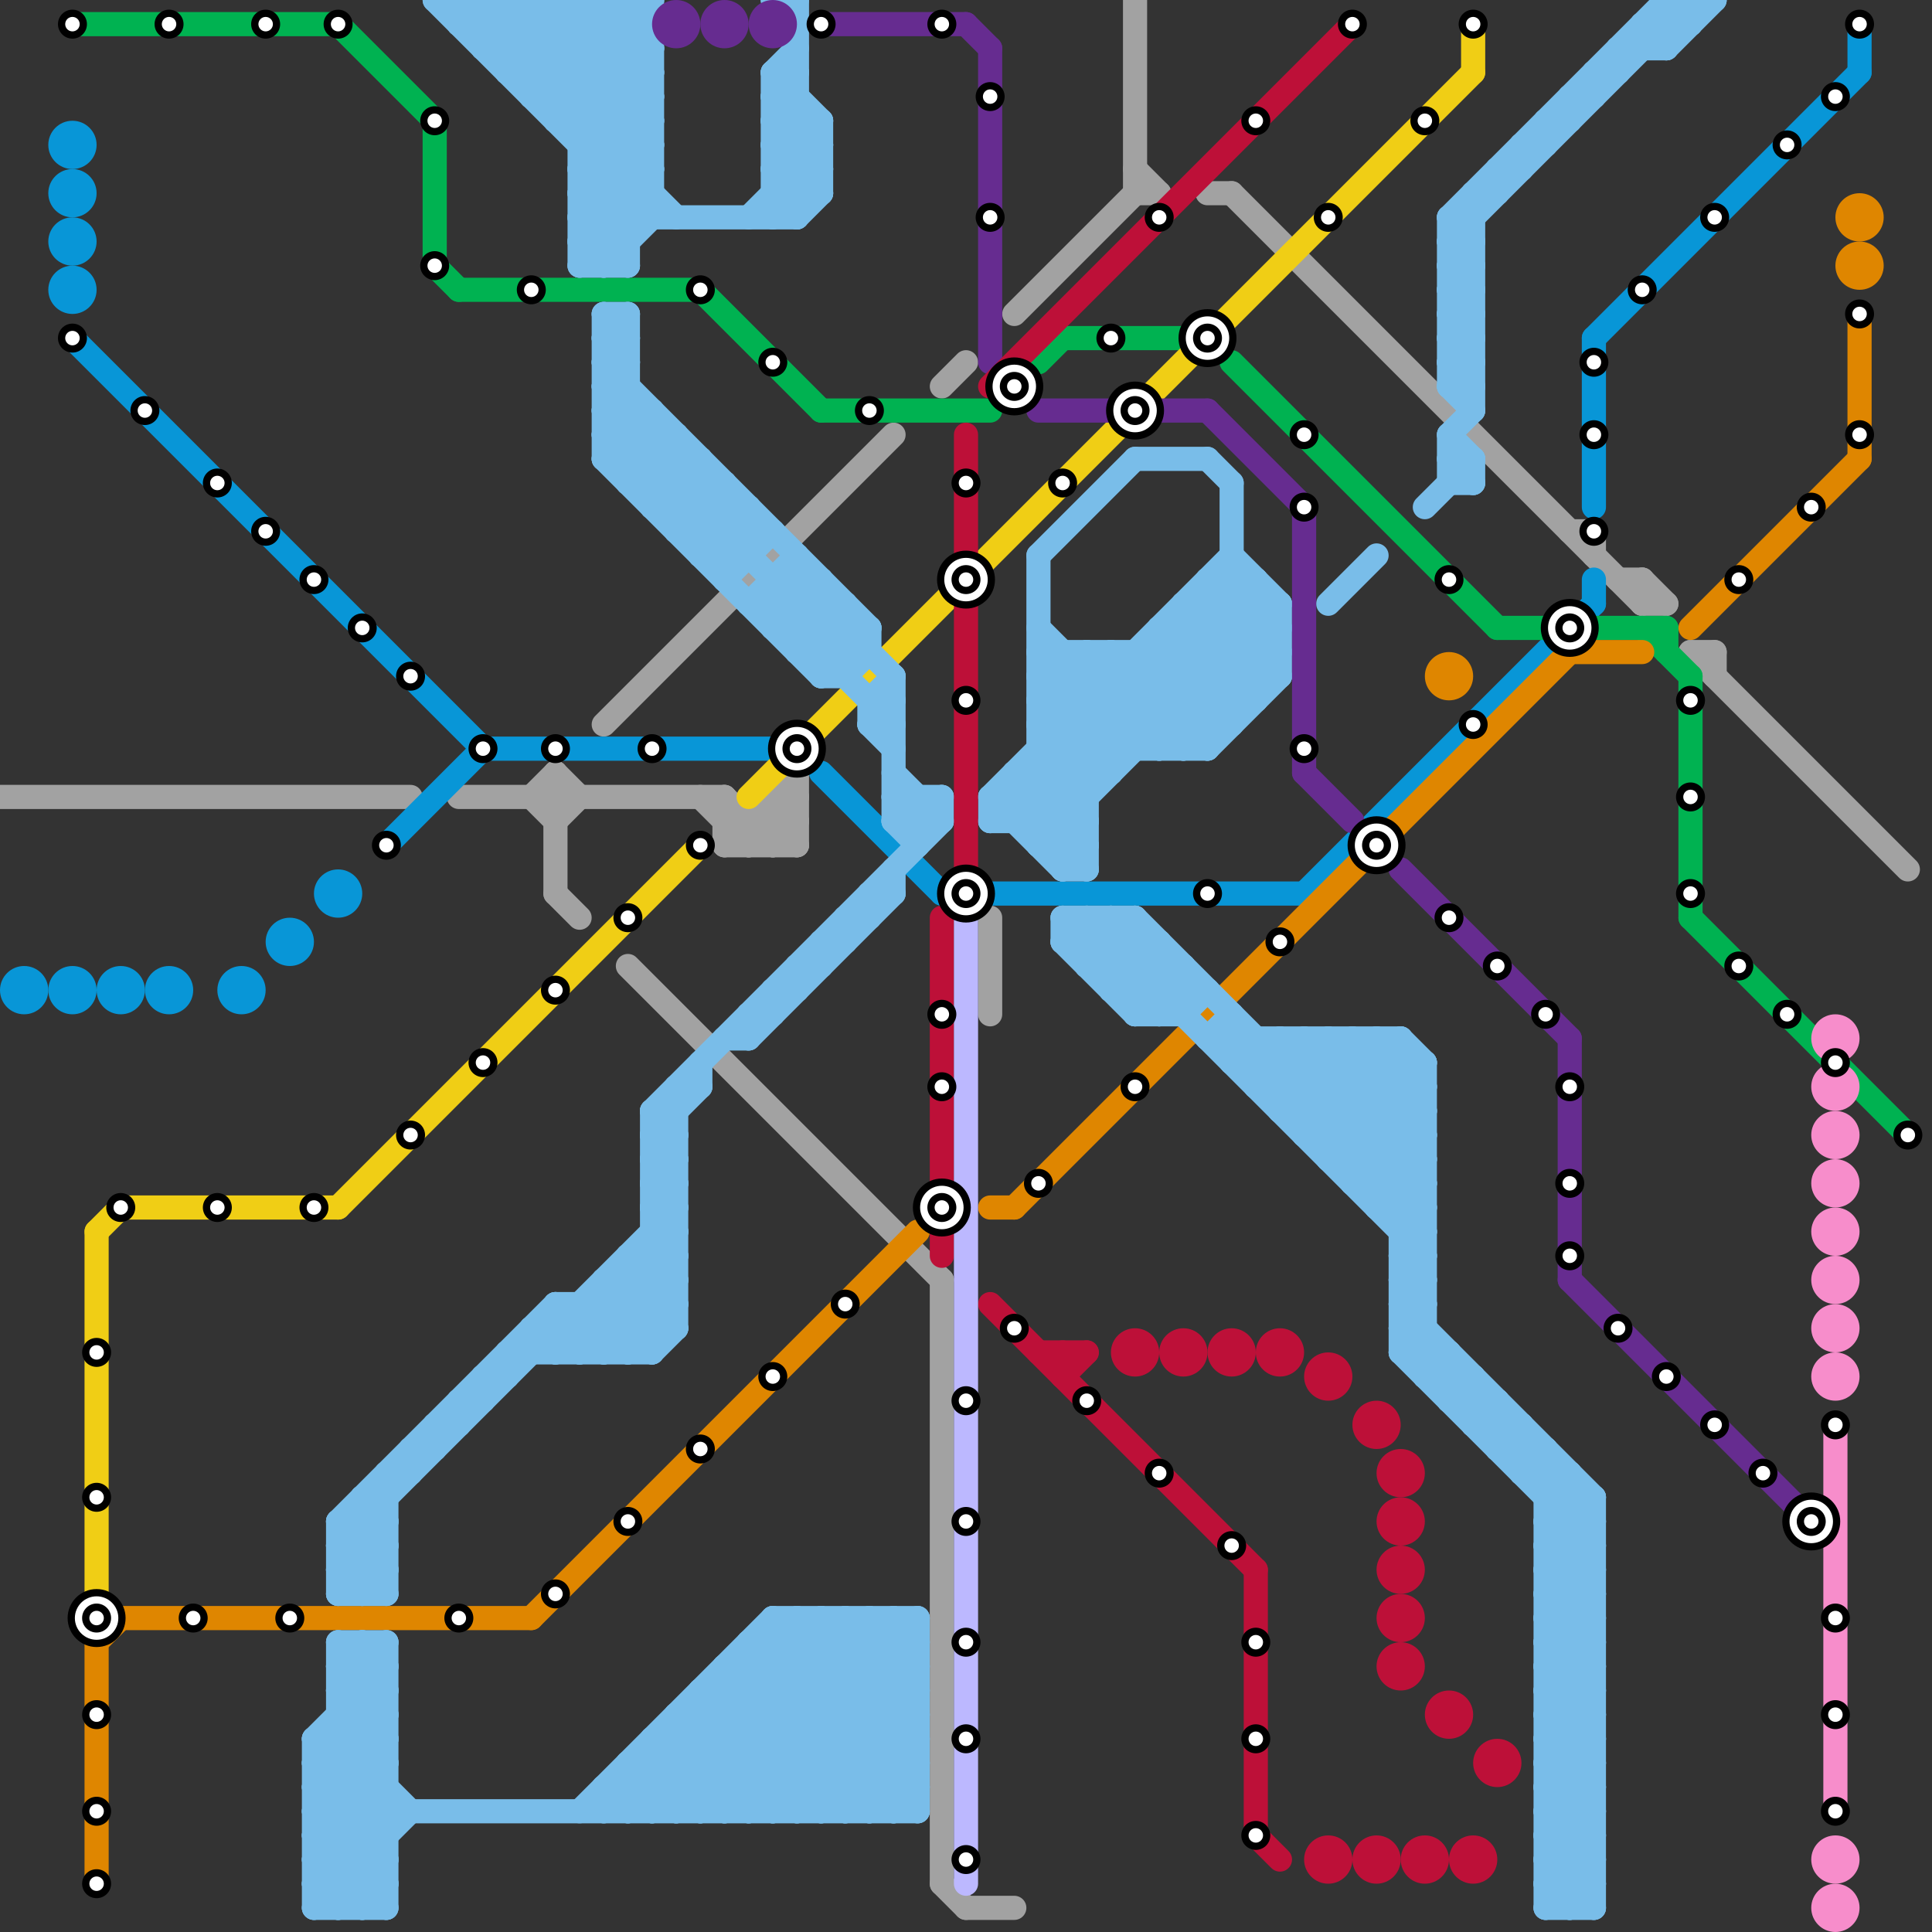 
<svg version="1.1" xmlns="http://www.w3.org/2000/svg" viewBox="0 0 80 80">
<rect x="0" y="0" width="80" height="80" fill="#333333" stroke="none"/>
<style>text { font: 1px Helvetica; font-weight: 600; white-space: pre; dominant-baseline: central; } line { stroke-width: 1; fill: none; stroke-linecap: round; stroke-linejoin: round; } .c0 { stroke: #a2a2a2 } .c1 { stroke: #0896d7 } .c2 { stroke: #00b251 } .c3 { stroke: #f0ce15 } .c4 { stroke: #df8600 } .c5 { stroke: #79bde9 } .c6 { stroke: #662c90 } .c7 { stroke: #bd1038 } .c8 { stroke: #bcb8ff } .c9 { stroke: #f78dcb }</style><defs><g id="wm-xf"><circle r="1.2" fill="#000"/><circle r="0.9" fill="#fff"/><circle r="0.6" fill="#000"/><circle r="0.3" fill="#fff"/></g><g id="wm"><circle r="0.6" fill="#000"/><circle r="0.3" fill="#fff"/></g></defs><line class="c0" x1="32" y1="33" x2="32" y2="35"/><line class="c0" x1="32" y1="33" x2="33" y2="34"/><line class="c0" x1="50" y1="8" x2="51" y2="8"/><line class="c0" x1="25" y1="30" x2="37" y2="18"/><line class="c0" x1="70" y1="27" x2="71" y2="27"/><line class="c0" x1="30" y1="35" x2="33" y2="32"/><line class="c0" x1="30" y1="35" x2="33" y2="35"/><line class="c0" x1="22" y1="33" x2="23" y2="32"/><line class="c0" x1="23" y1="32" x2="24" y2="33"/><line class="c0" x1="51" y1="8" x2="68" y2="25"/><line class="c0" x1="23" y1="32" x2="23" y2="37"/><line class="c0" x1="41" y1="38" x2="41" y2="42"/><line class="c0" x1="32" y1="33" x2="33" y2="33"/><line class="c0" x1="47" y1="7" x2="48" y2="8"/><line class="c0" x1="33" y1="32" x2="33" y2="35"/><line class="c0" x1="31" y1="34" x2="31" y2="35"/><line class="c0" x1="42" y1="13" x2="47" y2="8"/><line class="c0" x1="30" y1="33" x2="30" y2="35"/><line class="c0" x1="68" y1="24" x2="68" y2="25"/><line class="c0" x1="23" y1="37" x2="24" y2="38"/><line class="c0" x1="23" y1="34" x2="24" y2="33"/><line class="c0" x1="32" y1="34" x2="33" y2="35"/><line class="c0" x1="26" y1="40" x2="39" y2="53"/><line class="c0" x1="47" y1="8" x2="48" y2="8"/><line class="c0" x1="32" y1="35" x2="33" y2="34"/><line class="c0" x1="65" y1="22" x2="66" y2="22"/><line class="c0" x1="39" y1="53" x2="39" y2="78"/><line class="c0" x1="39" y1="16" x2="40" y2="15"/><line class="c0" x1="30" y1="33" x2="32" y2="35"/><line class="c0" x1="22" y1="33" x2="23" y2="34"/><line class="c0" x1="31" y1="35" x2="33" y2="33"/><line class="c0" x1="66" y1="22" x2="66" y2="23"/><line class="c0" x1="39" y1="78" x2="40" y2="79"/><line class="c0" x1="30" y1="34" x2="33" y2="34"/><line class="c0" x1="0" y1="33" x2="17" y2="33"/><line class="c0" x1="40" y1="79" x2="42" y2="79"/><line class="c0" x1="29" y1="33" x2="31" y2="35"/><line class="c0" x1="70" y1="27" x2="79" y2="36"/><line class="c0" x1="47" y1="0" x2="47" y2="8"/><line class="c0" x1="71" y1="27" x2="71" y2="28"/><line class="c0" x1="68" y1="24" x2="69" y2="25"/><line class="c0" x1="68" y1="25" x2="69" y2="25"/><line class="c0" x1="67" y1="24" x2="68" y2="24"/><line class="c0" x1="19" y1="33" x2="30" y2="33"/><circle cx="42" cy="16" r="1" fill="#a2a2a2" /><line class="c1" x1="66" y1="14" x2="77" y2="3"/><line class="c1" x1="3" y1="14" x2="20" y2="31"/><line class="c1" x1="34" y1="32" x2="39" y2="37"/><line class="c1" x1="20" y1="31" x2="32" y2="31"/><line class="c1" x1="54" y1="37" x2="66" y2="25"/><line class="c1" x1="77" y1="1" x2="77" y2="3"/><line class="c1" x1="66" y1="24" x2="66" y2="25"/><line class="c1" x1="16" y1="35" x2="20" y2="31"/><line class="c1" x1="66" y1="14" x2="66" y2="21"/><line class="c1" x1="39" y1="37" x2="54" y2="37"/><circle cx="1" cy="41" r="1" fill="#0896d7" /><circle cx="3" cy="8" r="1" fill="#0896d7" /><circle cx="12" cy="39" r="1" fill="#0896d7" /><circle cx="3" cy="10" r="1" fill="#0896d7" /><circle cx="7" cy="41" r="1" fill="#0896d7" /><circle cx="3" cy="6" r="1" fill="#0896d7" /><circle cx="3" cy="12" r="1" fill="#0896d7" /><circle cx="3" cy="41" r="1" fill="#0896d7" /><circle cx="14" cy="37" r="1" fill="#0896d7" /><circle cx="10" cy="41" r="1" fill="#0896d7" /><circle cx="5" cy="41" r="1" fill="#0896d7" /><line class="c2" x1="29" y1="12" x2="34" y2="17"/><line class="c2" x1="68" y1="26" x2="70" y2="28"/><line class="c2" x1="44" y1="14" x2="49" y2="14"/><line class="c2" x1="69" y1="26" x2="69" y2="27"/><line class="c2" x1="62" y1="26" x2="64" y2="26"/><line class="c2" x1="66" y1="26" x2="69" y2="26"/><line class="c2" x1="18" y1="5" x2="18" y2="11"/><line class="c2" x1="70" y1="38" x2="79" y2="47"/><line class="c2" x1="70" y1="28" x2="70" y2="38"/><line class="c2" x1="18" y1="11" x2="19" y2="12"/><line class="c2" x1="43" y1="15" x2="44" y2="14"/><line class="c2" x1="34" y1="17" x2="41" y2="17"/><line class="c2" x1="14" y1="1" x2="18" y2="5"/><line class="c2" x1="3" y1="1" x2="14" y2="1"/><line class="c2" x1="19" y1="12" x2="29" y2="12"/><line class="c2" x1="51" y1="15" x2="62" y2="26"/><line class="c3" x1="14" y1="50" x2="29" y2="35"/><line class="c3" x1="31" y1="33" x2="61" y2="3"/><line class="c3" x1="61" y1="1" x2="61" y2="3"/><line class="c3" x1="4" y1="51" x2="4" y2="67"/><line class="c3" x1="5" y1="50" x2="14" y2="50"/><line class="c3" x1="4" y1="51" x2="5" y2="50"/><line class="c4" x1="42" y1="50" x2="65" y2="27"/><line class="c4" x1="4" y1="68" x2="4" y2="78"/><line class="c4" x1="22" y1="67" x2="38" y2="51"/><line class="c4" x1="70" y1="26" x2="77" y2="19"/><line class="c4" x1="5" y1="67" x2="22" y2="67"/><line class="c4" x1="65" y1="27" x2="68" y2="27"/><line class="c4" x1="77" y1="13" x2="77" y2="19"/><line class="c4" x1="41" y1="50" x2="42" y2="50"/><line class="c4" x1="4" y1="68" x2="5" y2="67"/><circle cx="77" cy="11" r="1" fill="#df8600" /><circle cx="77" cy="9" r="1" fill="#df8600" /><circle cx="60" cy="28" r="1" fill="#df8600" /><line class="c5" x1="64" y1="76" x2="66" y2="78"/><line class="c5" x1="60" y1="10" x2="61" y2="10"/><line class="c5" x1="22" y1="0" x2="27" y2="5"/><line class="c5" x1="61" y1="59" x2="63" y2="59"/><line class="c5" x1="32" y1="67" x2="32" y2="75"/><line class="c5" x1="41" y1="33" x2="41" y2="34"/><line class="c5" x1="24" y1="6" x2="27" y2="3"/><line class="c5" x1="20" y1="0" x2="20" y2="2"/><line class="c5" x1="32" y1="5" x2="34" y2="5"/><line class="c5" x1="32" y1="7" x2="34" y2="7"/><line class="c5" x1="45" y1="40" x2="47" y2="38"/><line class="c5" x1="26" y1="75" x2="34" y2="67"/><line class="c5" x1="14" y1="69" x2="16" y2="69"/><line class="c5" x1="29" y1="22" x2="30" y2="21"/><line class="c5" x1="64" y1="69" x2="66" y2="67"/><line class="c5" x1="27" y1="21" x2="29" y2="19"/><line class="c5" x1="48" y1="26" x2="48" y2="31"/><line class="c5" x1="29" y1="70" x2="34" y2="75"/><line class="c5" x1="14" y1="63" x2="16" y2="65"/><line class="c5" x1="27" y1="51" x2="28" y2="52"/><line class="c5" x1="26" y1="73" x2="26" y2="75"/><line class="c5" x1="43" y1="28" x2="46" y2="31"/><line class="c5" x1="51" y1="20" x2="51" y2="30"/><line class="c5" x1="28" y1="21" x2="29" y2="20"/><line class="c5" x1="60" y1="9" x2="61" y2="9"/><line class="c5" x1="26" y1="20" x2="28" y2="18"/><line class="c5" x1="55" y1="43" x2="55" y2="48"/><line class="c5" x1="37" y1="32" x2="39" y2="34"/><line class="c5" x1="36" y1="29" x2="36" y2="30"/><line class="c5" x1="27" y1="56" x2="28" y2="55"/><line class="c5" x1="64" y1="60" x2="64" y2="79"/><line class="c5" x1="24" y1="75" x2="32" y2="67"/><line class="c5" x1="14" y1="69" x2="15" y2="68"/><line class="c5" x1="26" y1="0" x2="27" y2="1"/><line class="c5" x1="51" y1="44" x2="52" y2="43"/><line class="c5" x1="32" y1="67" x2="38" y2="67"/><line class="c5" x1="25" y1="13" x2="26" y2="14"/><line class="c5" x1="34" y1="28" x2="36" y2="26"/><line class="c5" x1="58" y1="50" x2="59" y2="49"/><line class="c5" x1="58" y1="52" x2="59" y2="51"/><line class="c5" x1="50" y1="24" x2="52" y2="24"/><line class="c5" x1="43" y1="27" x2="47" y2="31"/><line class="c5" x1="13" y1="73" x2="16" y2="73"/><line class="c5" x1="62" y1="7" x2="62" y2="8"/><line class="c5" x1="25" y1="17" x2="35" y2="27"/><line class="c5" x1="41" y1="34" x2="45" y2="34"/><line class="c5" x1="64" y1="71" x2="66" y2="69"/><line class="c5" x1="21" y1="56" x2="27" y2="56"/><line class="c5" x1="23" y1="0" x2="27" y2="4"/><line class="c5" x1="64" y1="65" x2="66" y2="65"/><line class="c5" x1="27" y1="75" x2="35" y2="67"/><line class="c5" x1="48" y1="39" x2="48" y2="42"/><line class="c5" x1="58" y1="51" x2="59" y2="50"/><line class="c5" x1="64" y1="77" x2="66" y2="79"/><line class="c5" x1="32" y1="0" x2="33" y2="0"/><line class="c5" x1="43" y1="30" x2="51" y2="30"/><line class="c5" x1="28" y1="71" x2="38" y2="71"/><line class="c5" x1="25" y1="74" x2="26" y2="75"/><line class="c5" x1="14" y1="63" x2="23" y2="54"/><line class="c5" x1="32" y1="6" x2="34" y2="6"/><line class="c5" x1="14" y1="66" x2="16" y2="66"/><line class="c5" x1="14" y1="68" x2="16" y2="68"/><line class="c5" x1="65" y1="4" x2="66" y2="4"/><line class="c5" x1="64" y1="70" x2="66" y2="68"/><line class="c5" x1="56" y1="48" x2="59" y2="45"/><line class="c5" x1="64" y1="72" x2="66" y2="70"/><line class="c5" x1="24" y1="6" x2="27" y2="6"/><line class="c5" x1="27" y1="0" x2="27" y2="9"/><line class="c5" x1="33" y1="67" x2="38" y2="72"/><line class="c5" x1="32" y1="8" x2="33" y2="9"/><line class="c5" x1="20" y1="57" x2="20" y2="58"/><line class="c5" x1="34" y1="39" x2="34" y2="40"/><line class="c5" x1="43" y1="28" x2="53" y2="28"/><line class="c5" x1="25" y1="13" x2="26" y2="13"/><line class="c5" x1="25" y1="15" x2="26" y2="15"/><line class="c5" x1="21" y1="3" x2="24" y2="0"/><line class="c5" x1="42" y1="34" x2="52" y2="24"/><line class="c5" x1="34" y1="27" x2="35" y2="26"/><line class="c5" x1="22" y1="55" x2="22" y2="56"/><line class="c5" x1="47" y1="41" x2="48" y2="40"/><line class="c5" x1="47" y1="38" x2="47" y2="42"/><line class="c5" x1="44" y1="27" x2="44" y2="36"/><line class="c5" x1="13" y1="77" x2="16" y2="74"/><line class="c5" x1="25" y1="18" x2="26" y2="17"/><line class="c5" x1="58" y1="55" x2="66" y2="63"/><line class="c5" x1="31" y1="21" x2="31" y2="23"/><line class="c5" x1="38" y1="33" x2="38" y2="35"/><line class="c5" x1="33" y1="26" x2="34" y2="25"/><line class="c5" x1="64" y1="70" x2="66" y2="72"/><line class="c5" x1="64" y1="72" x2="66" y2="74"/><line class="c5" x1="35" y1="38" x2="35" y2="39"/><line class="c5" x1="25" y1="14" x2="26" y2="15"/><line class="c5" x1="64" y1="64" x2="66" y2="66"/><line class="c5" x1="30" y1="43" x2="31" y2="43"/><line class="c5" x1="27" y1="72" x2="27" y2="75"/><line class="c5" x1="49" y1="40" x2="49" y2="42"/><line class="c5" x1="47" y1="27" x2="47" y2="31"/><line class="c5" x1="60" y1="9" x2="60" y2="16"/><line class="c5" x1="34" y1="75" x2="38" y2="71"/><line class="c5" x1="44" y1="38" x2="47" y2="38"/><line class="c5" x1="14" y1="71" x2="16" y2="73"/><line class="c5" x1="59" y1="21" x2="61" y2="19"/><line class="c5" x1="13" y1="76" x2="16" y2="73"/><line class="c5" x1="50" y1="31" x2="53" y2="28"/><line class="c5" x1="37" y1="67" x2="38" y2="68"/><line class="c5" x1="13" y1="78" x2="16" y2="75"/><line class="c5" x1="64" y1="73" x2="66" y2="73"/><line class="c5" x1="64" y1="75" x2="66" y2="75"/><line class="c5" x1="25" y1="17" x2="26" y2="16"/><line class="c5" x1="42" y1="32" x2="46" y2="32"/><line class="c5" x1="63" y1="61" x2="65" y2="61"/><line class="c5" x1="44" y1="39" x2="47" y2="42"/><line class="c5" x1="37" y1="34" x2="38" y2="33"/><line class="c5" x1="20" y1="0" x2="27" y2="7"/><line class="c5" x1="32" y1="26" x2="34" y2="24"/><line class="c5" x1="34" y1="24" x2="34" y2="28"/><line class="c5" x1="25" y1="17" x2="27" y2="17"/><line class="c5" x1="13" y1="73" x2="16" y2="76"/><line class="c5" x1="13" y1="75" x2="16" y2="78"/><line class="c5" x1="13" y1="75" x2="38" y2="75"/><line class="c5" x1="37" y1="34" x2="39" y2="34"/><line class="c5" x1="58" y1="55" x2="59" y2="55"/><line class="c5" x1="24" y1="56" x2="28" y2="52"/><line class="c5" x1="30" y1="69" x2="30" y2="75"/><line class="c5" x1="31" y1="25" x2="33" y2="23"/><line class="c5" x1="34" y1="28" x2="35" y2="28"/><line class="c5" x1="27" y1="21" x2="31" y2="21"/><line class="c5" x1="25" y1="18" x2="30" y2="23"/><line class="c5" x1="60" y1="16" x2="61" y2="17"/><line class="c5" x1="33" y1="9" x2="34" y2="8"/><line class="c5" x1="56" y1="49" x2="59" y2="46"/><line class="c5" x1="26" y1="52" x2="28" y2="52"/><line class="c5" x1="25" y1="53" x2="28" y2="53"/><line class="c5" x1="43" y1="26" x2="48" y2="31"/><line class="c5" x1="24" y1="5" x2="27" y2="2"/><line class="c5" x1="14" y1="79" x2="16" y2="77"/><line class="c5" x1="57" y1="50" x2="59" y2="50"/><line class="c5" x1="37" y1="33" x2="39" y2="33"/><line class="c5" x1="26" y1="20" x2="30" y2="20"/><line class="c5" x1="14" y1="63" x2="14" y2="66"/><line class="c5" x1="47" y1="19" x2="50" y2="19"/><line class="c5" x1="25" y1="14" x2="26" y2="14"/><line class="c5" x1="14" y1="70" x2="16" y2="68"/><line class="c5" x1="32" y1="41" x2="32" y2="42"/><line class="c5" x1="24" y1="0" x2="27" y2="3"/><line class="c5" x1="27" y1="48" x2="28" y2="48"/><line class="c5" x1="27" y1="50" x2="28" y2="50"/><line class="c5" x1="31" y1="69" x2="37" y2="75"/><line class="c5" x1="43" y1="29" x2="45" y2="27"/><line class="c5" x1="37" y1="67" x2="37" y2="75"/><line class="c5" x1="42" y1="32" x2="42" y2="34"/><line class="c5" x1="34" y1="67" x2="38" y2="71"/><line class="c5" x1="64" y1="67" x2="66" y2="67"/><line class="c5" x1="47" y1="42" x2="49" y2="42"/><line class="c5" x1="64" y1="77" x2="66" y2="77"/><line class="c5" x1="23" y1="55" x2="24" y2="56"/><line class="c5" x1="27" y1="72" x2="30" y2="75"/><line class="c5" x1="58" y1="54" x2="66" y2="62"/><line class="c5" x1="24" y1="11" x2="26" y2="11"/><line class="c5" x1="58" y1="56" x2="66" y2="64"/><line class="c5" x1="46" y1="41" x2="50" y2="41"/><line class="c5" x1="18" y1="0" x2="27" y2="0"/><line class="c5" x1="58" y1="53" x2="59" y2="54"/><line class="c5" x1="31" y1="42" x2="31" y2="43"/><line class="c5" x1="52" y1="45" x2="54" y2="43"/><line class="c5" x1="18" y1="0" x2="27" y2="9"/><line class="c5" x1="64" y1="63" x2="66" y2="65"/><line class="c5" x1="15" y1="66" x2="16" y2="65"/><line class="c5" x1="38" y1="34" x2="39" y2="33"/><line class="c5" x1="45" y1="40" x2="49" y2="40"/><line class="c5" x1="46" y1="40" x2="47" y2="39"/><line class="c5" x1="53" y1="45" x2="55" y2="43"/><line class="c5" x1="64" y1="78" x2="66" y2="76"/><line class="c5" x1="33" y1="24" x2="37" y2="28"/><line class="c5" x1="60" y1="11" x2="61" y2="12"/><line class="c5" x1="60" y1="13" x2="61" y2="14"/><line class="c5" x1="45" y1="27" x2="45" y2="36"/><line class="c5" x1="14" y1="70" x2="16" y2="72"/><line class="c5" x1="34" y1="5" x2="34" y2="8"/><line class="c5" x1="52" y1="24" x2="52" y2="29"/><line class="c5" x1="14" y1="64" x2="16" y2="66"/><line class="c5" x1="22" y1="4" x2="26" y2="0"/><line class="c5" x1="24" y1="8" x2="27" y2="8"/><line class="c5" x1="43" y1="27" x2="53" y2="27"/><line class="c5" x1="63" y1="6" x2="64" y2="6"/><line class="c5" x1="41" y1="34" x2="51" y2="24"/><line class="c5" x1="25" y1="16" x2="26" y2="16"/><line class="c5" x1="43" y1="31" x2="45" y2="33"/><line class="c5" x1="55" y1="48" x2="59" y2="44"/><line class="c5" x1="60" y1="16" x2="61" y2="16"/><line class="c5" x1="64" y1="5" x2="65" y2="5"/><line class="c5" x1="23" y1="54" x2="25" y2="56"/><line class="c5" x1="25" y1="53" x2="25" y2="56"/><line class="c5" x1="58" y1="54" x2="59" y2="54"/><line class="c5" x1="30" y1="70" x2="35" y2="75"/><line class="c5" x1="32" y1="7" x2="33" y2="8"/><line class="c5" x1="64" y1="79" x2="66" y2="77"/><line class="c5" x1="28" y1="22" x2="30" y2="20"/><line class="c5" x1="43" y1="23" x2="47" y2="19"/><line class="c5" x1="24" y1="7" x2="27" y2="7"/><line class="c5" x1="27" y1="48" x2="28" y2="47"/><line class="c5" x1="17" y1="60" x2="18" y2="60"/><line class="c5" x1="27" y1="50" x2="28" y2="49"/><line class="c5" x1="60" y1="58" x2="62" y2="58"/><line class="c5" x1="30" y1="24" x2="32" y2="22"/><line class="c5" x1="60" y1="15" x2="61" y2="15"/><line class="c5" x1="55" y1="48" x2="59" y2="48"/><line class="c5" x1="25" y1="0" x2="27" y2="2"/><line class="c5" x1="38" y1="67" x2="38" y2="75"/><line class="c5" x1="54" y1="47" x2="59" y2="47"/><line class="c5" x1="14" y1="65" x2="16" y2="65"/><line class="c5" x1="26" y1="74" x2="27" y2="75"/><line class="c5" x1="13" y1="72" x2="13" y2="79"/><line class="c5" x1="58" y1="53" x2="59" y2="53"/><line class="c5" x1="61" y1="8" x2="61" y2="17"/><line class="c5" x1="66" y1="3" x2="66" y2="4"/><line class="c5" x1="36" y1="37" x2="36" y2="38"/><line class="c5" x1="70" y1="0" x2="70" y2="1"/><line class="c5" x1="19" y1="0" x2="28" y2="9"/><line class="c5" x1="27" y1="49" x2="28" y2="49"/><line class="c5" x1="43" y1="23" x2="43" y2="35"/><line class="c5" x1="27" y1="47" x2="28" y2="48"/><line class="c5" x1="22" y1="55" x2="28" y2="55"/><line class="c5" x1="18" y1="59" x2="19" y2="59"/><line class="c5" x1="25" y1="11" x2="27" y2="9"/><line class="c5" x1="30" y1="69" x2="38" y2="69"/><line class="c5" x1="63" y1="59" x2="63" y2="61"/><line class="c5" x1="26" y1="56" x2="28" y2="54"/><line class="c5" x1="20" y1="2" x2="27" y2="2"/><line class="c5" x1="64" y1="69" x2="66" y2="71"/><line class="c5" x1="53" y1="46" x2="59" y2="46"/><line class="c5" x1="21" y1="0" x2="21" y2="3"/><line class="c5" x1="58" y1="43" x2="59" y2="44"/><line class="c5" x1="64" y1="78" x2="65" y2="79"/><line class="c5" x1="60" y1="58" x2="61" y2="57"/><line class="c5" x1="27" y1="46" x2="27" y2="56"/><line class="c5" x1="25" y1="16" x2="26" y2="15"/><line class="c5" x1="60" y1="10" x2="70" y2="0"/><line class="c5" x1="33" y1="27" x2="36" y2="27"/><line class="c5" x1="60" y1="16" x2="61" y2="15"/><line class="c5" x1="55" y1="47" x2="58" y2="44"/><line class="c5" x1="60" y1="18" x2="61" y2="17"/><line class="c5" x1="29" y1="23" x2="31" y2="23"/><line class="c5" x1="44" y1="39" x2="45" y2="38"/><line class="c5" x1="43" y1="29" x2="52" y2="29"/><line class="c5" x1="14" y1="72" x2="17" y2="75"/><line class="c5" x1="56" y1="43" x2="56" y2="49"/><line class="c5" x1="58" y1="43" x2="58" y2="56"/><line class="c5" x1="13" y1="72" x2="16" y2="75"/><line class="c5" x1="32" y1="26" x2="36" y2="26"/><line class="c5" x1="13" y1="74" x2="16" y2="77"/><line class="c5" x1="24" y1="8" x2="26" y2="10"/><line class="c5" x1="43" y1="30" x2="45" y2="32"/><line class="c5" x1="43" y1="32" x2="45" y2="34"/><line class="c5" x1="16" y1="61" x2="17" y2="61"/><line class="c5" x1="25" y1="56" x2="28" y2="53"/><line class="c5" x1="44" y1="36" x2="45" y2="36"/><line class="c5" x1="31" y1="68" x2="31" y2="75"/><line class="c5" x1="27" y1="51" x2="28" y2="51"/><line class="c5" x1="43" y1="35" x2="53" y2="25"/><line class="c5" x1="60" y1="15" x2="61" y2="14"/><line class="c5" x1="22" y1="55" x2="23" y2="56"/><line class="c5" x1="36" y1="26" x2="36" y2="27"/><line class="c5" x1="65" y1="61" x2="65" y2="79"/><line class="c5" x1="27" y1="46" x2="39" y2="34"/><line class="c5" x1="28" y1="71" x2="28" y2="75"/><line class="c5" x1="19" y1="1" x2="20" y2="0"/><line class="c5" x1="49" y1="26" x2="52" y2="29"/><line class="c5" x1="31" y1="25" x2="35" y2="25"/><line class="c5" x1="49" y1="25" x2="53" y2="25"/><line class="c5" x1="26" y1="19" x2="27" y2="18"/><line class="c5" x1="58" y1="53" x2="59" y2="52"/><line class="c5" x1="36" y1="30" x2="37" y2="31"/><line class="c5" x1="43" y1="35" x2="45" y2="35"/><line class="c5" x1="69" y1="0" x2="69" y2="2"/><line class="c5" x1="60" y1="56" x2="60" y2="58"/><line class="c5" x1="24" y1="10" x2="27" y2="7"/><line class="c5" x1="64" y1="62" x2="65" y2="61"/><line class="c5" x1="64" y1="71" x2="66" y2="73"/><line class="c5" x1="27" y1="49" x2="28" y2="48"/><line class="c5" x1="24" y1="7" x2="26" y2="9"/><line class="c5" x1="25" y1="18" x2="28" y2="18"/><line class="c5" x1="55" y1="25" x2="57" y2="23"/><line class="c5" x1="24" y1="9" x2="26" y2="11"/><line class="c5" x1="56" y1="43" x2="59" y2="46"/><line class="c5" x1="15" y1="62" x2="16" y2="63"/><line class="c5" x1="54" y1="46" x2="57" y2="43"/><line class="c5" x1="60" y1="19" x2="61" y2="20"/><line class="c5" x1="14" y1="64" x2="16" y2="64"/><line class="c5" x1="64" y1="66" x2="66" y2="64"/><line class="c5" x1="64" y1="68" x2="66" y2="66"/><line class="c5" x1="64" y1="74" x2="66" y2="74"/><line class="c5" x1="64" y1="76" x2="66" y2="76"/><line class="c5" x1="27" y1="46" x2="28" y2="47"/><line class="c5" x1="27" y1="17" x2="27" y2="21"/><line class="c5" x1="28" y1="45" x2="29" y2="45"/><line class="c5" x1="25" y1="53" x2="27" y2="55"/><line class="c5" x1="60" y1="18" x2="60" y2="20"/><line class="c5" x1="32" y1="24" x2="32" y2="26"/><line class="c5" x1="44" y1="39" x2="48" y2="39"/><line class="c5" x1="45" y1="39" x2="46" y2="38"/><line class="c5" x1="64" y1="63" x2="65" y2="62"/><line class="c5" x1="46" y1="27" x2="50" y2="31"/><line class="c5" x1="32" y1="7" x2="34" y2="5"/><line class="c5" x1="31" y1="68" x2="38" y2="68"/><line class="c5" x1="27" y1="73" x2="29" y2="75"/><line class="c5" x1="30" y1="69" x2="36" y2="75"/><line class="c5" x1="15" y1="62" x2="15" y2="66"/><line class="c5" x1="28" y1="72" x2="31" y2="75"/><line class="c5" x1="32" y1="75" x2="38" y2="69"/><line class="c5" x1="49" y1="25" x2="49" y2="31"/><line class="c5" x1="14" y1="63" x2="16" y2="63"/><line class="c5" x1="57" y1="49" x2="59" y2="47"/><line class="c5" x1="44" y1="36" x2="45" y2="35"/><line class="c5" x1="48" y1="31" x2="53" y2="26"/><line class="c5" x1="64" y1="5" x2="64" y2="6"/><line class="c5" x1="67" y1="2" x2="67" y2="3"/><line class="c5" x1="25" y1="54" x2="27" y2="56"/><line class="c5" x1="33" y1="27" x2="35" y2="25"/><line class="c5" x1="27" y1="52" x2="28" y2="53"/><line class="c5" x1="32" y1="3" x2="34" y2="5"/><line class="c5" x1="32" y1="5" x2="34" y2="7"/><line class="c5" x1="14" y1="69" x2="16" y2="71"/><line class="c5" x1="13" y1="72" x2="16" y2="69"/><line class="c5" x1="13" y1="74" x2="16" y2="71"/><line class="c5" x1="64" y1="69" x2="66" y2="69"/><line class="c5" x1="22" y1="0" x2="22" y2="4"/><line class="c5" x1="41" y1="33" x2="45" y2="33"/><line class="c5" x1="33" y1="0" x2="33" y2="9"/><line class="c5" x1="25" y1="15" x2="26" y2="14"/><line class="c5" x1="15" y1="62" x2="16" y2="62"/><line class="c5" x1="49" y1="25" x2="52" y2="28"/><line class="c5" x1="13" y1="78" x2="14" y2="79"/><line class="c5" x1="31" y1="9" x2="34" y2="6"/><line class="c5" x1="29" y1="70" x2="29" y2="75"/><line class="c5" x1="68" y1="1" x2="68" y2="2"/><line class="c5" x1="24" y1="10" x2="26" y2="10"/><line class="c5" x1="28" y1="75" x2="36" y2="67"/><line class="c5" x1="24" y1="9" x2="33" y2="9"/><line class="c5" x1="24" y1="11" x2="27" y2="8"/><line class="c5" x1="32" y1="8" x2="34" y2="8"/><line class="c5" x1="20" y1="57" x2="21" y2="57"/><line class="c5" x1="24" y1="0" x2="24" y2="11"/><line class="c5" x1="30" y1="20" x2="30" y2="24"/><line class="c5" x1="51" y1="42" x2="51" y2="44"/><line class="c5" x1="23" y1="5" x2="27" y2="1"/><line class="c5" x1="53" y1="43" x2="59" y2="49"/><line class="c5" x1="44" y1="38" x2="48" y2="42"/><line class="c5" x1="23" y1="0" x2="23" y2="5"/><line class="c5" x1="33" y1="40" x2="34" y2="40"/><line class="c5" x1="26" y1="0" x2="26" y2="11"/><line class="c5" x1="51" y1="43" x2="59" y2="51"/><line class="c5" x1="60" y1="12" x2="61" y2="13"/><line class="c5" x1="62" y1="7" x2="63" y2="7"/><line class="c5" x1="60" y1="14" x2="61" y2="15"/><line class="c5" x1="64" y1="65" x2="66" y2="63"/><line class="c5" x1="43" y1="29" x2="46" y2="32"/><line class="c5" x1="33" y1="75" x2="38" y2="70"/><line class="c5" x1="58" y1="52" x2="59" y2="53"/><line class="c5" x1="19" y1="1" x2="27" y2="1"/><line class="c5" x1="50" y1="25" x2="53" y2="28"/><line class="c5" x1="26" y1="52" x2="26" y2="56"/><line class="c5" x1="17" y1="60" x2="17" y2="61"/><line class="c5" x1="49" y1="31" x2="53" y2="27"/><line class="c5" x1="13" y1="77" x2="16" y2="77"/><line class="c5" x1="51" y1="44" x2="59" y2="44"/><line class="c5" x1="13" y1="79" x2="16" y2="79"/><line class="c5" x1="14" y1="66" x2="16" y2="64"/><line class="c5" x1="26" y1="73" x2="38" y2="73"/><line class="c5" x1="32" y1="3" x2="33" y2="3"/><line class="c5" x1="27" y1="47" x2="29" y2="45"/><line class="c5" x1="23" y1="5" x2="27" y2="5"/><line class="c5" x1="58" y1="55" x2="59" y2="54"/><line class="c5" x1="28" y1="22" x2="32" y2="22"/><line class="c5" x1="57" y1="43" x2="59" y2="45"/><line class="c5" x1="44" y1="38" x2="44" y2="39"/><line class="c5" x1="18" y1="59" x2="18" y2="60"/><line class="c5" x1="32" y1="67" x2="38" y2="73"/><line class="c5" x1="45" y1="38" x2="45" y2="40"/><line class="c5" x1="25" y1="75" x2="33" y2="67"/><line class="c5" x1="41" y1="33" x2="44" y2="36"/><line class="c5" x1="23" y1="54" x2="23" y2="56"/><line class="c5" x1="13" y1="76" x2="16" y2="76"/><line class="c5" x1="30" y1="75" x2="38" y2="67"/><line class="c5" x1="13" y1="78" x2="16" y2="78"/><line class="c5" x1="65" y1="4" x2="65" y2="5"/><line class="c5" x1="64" y1="74" x2="66" y2="72"/><line class="c5" x1="32" y1="4" x2="34" y2="6"/><line class="c5" x1="64" y1="76" x2="66" y2="74"/><line class="c5" x1="29" y1="75" x2="37" y2="67"/><line class="c5" x1="32" y1="6" x2="34" y2="8"/><line class="c5" x1="60" y1="9" x2="61" y2="10"/><line class="c5" x1="14" y1="68" x2="16" y2="70"/><line class="c5" x1="53" y1="25" x2="53" y2="28"/><line class="c5" x1="54" y1="47" x2="58" y2="43"/><line class="c5" x1="13" y1="73" x2="16" y2="70"/><line class="c5" x1="43" y1="31" x2="50" y2="31"/><line class="c5" x1="13" y1="75" x2="16" y2="72"/><line class="c5" x1="64" y1="70" x2="66" y2="70"/><line class="c5" x1="30" y1="23" x2="31" y2="22"/><line class="c5" x1="47" y1="38" x2="59" y2="50"/><line class="c5" x1="64" y1="62" x2="66" y2="62"/><line class="c5" x1="64" y1="72" x2="66" y2="72"/><line class="c5" x1="25" y1="14" x2="26" y2="13"/><line class="c5" x1="64" y1="64" x2="66" y2="64"/><line class="c5" x1="26" y1="53" x2="28" y2="55"/><line class="c5" x1="60" y1="12" x2="61" y2="12"/><line class="c5" x1="19" y1="0" x2="19" y2="1"/><line class="c5" x1="60" y1="14" x2="61" y2="14"/><line class="c5" x1="54" y1="43" x2="59" y2="48"/><line class="c5" x1="58" y1="56" x2="60" y2="56"/><line class="c5" x1="58" y1="52" x2="59" y2="52"/><line class="c5" x1="48" y1="26" x2="51" y2="29"/><line class="c5" x1="14" y1="71" x2="16" y2="71"/><line class="c5" x1="23" y1="4" x2="27" y2="0"/><line class="c5" x1="65" y1="79" x2="66" y2="78"/><line class="c5" x1="64" y1="73" x2="66" y2="71"/><line class="c5" x1="29" y1="19" x2="29" y2="23"/><line class="c5" x1="25" y1="74" x2="38" y2="74"/><line class="c5" x1="56" y1="49" x2="59" y2="49"/><line class="c5" x1="64" y1="75" x2="66" y2="73"/><line class="c5" x1="42" y1="33" x2="45" y2="36"/><line class="c5" x1="32" y1="3" x2="33" y2="2"/><line class="c5" x1="69" y1="0" x2="71" y2="0"/><line class="c5" x1="35" y1="75" x2="38" y2="72"/><line class="c5" x1="25" y1="19" x2="27" y2="17"/><line class="c5" x1="47" y1="27" x2="50" y2="30"/><line class="c5" x1="32" y1="41" x2="33" y2="41"/><line class="c5" x1="60" y1="11" x2="61" y2="11"/><line class="c5" x1="27" y1="20" x2="28" y2="19"/><line class="c5" x1="48" y1="42" x2="49" y2="41"/><line class="c5" x1="60" y1="13" x2="61" y2="13"/><line class="c5" x1="28" y1="18" x2="28" y2="22"/><line class="c5" x1="19" y1="58" x2="20" y2="58"/><line class="c5" x1="22" y1="4" x2="27" y2="4"/><line class="c5" x1="21" y1="0" x2="27" y2="6"/><line class="c5" x1="25" y1="15" x2="36" y2="26"/><line class="c5" x1="22" y1="3" x2="25" y2="0"/><line class="c5" x1="58" y1="51" x2="59" y2="51"/><line class="c5" x1="48" y1="27" x2="51" y2="30"/><line class="c5" x1="13" y1="77" x2="15" y2="79"/><line class="c5" x1="32" y1="0" x2="33" y2="1"/><line class="c5" x1="62" y1="60" x2="63" y2="59"/><line class="c5" x1="31" y1="42" x2="32" y2="42"/><line class="c5" x1="46" y1="38" x2="46" y2="41"/><line class="c5" x1="64" y1="73" x2="66" y2="75"/><line class="c5" x1="64" y1="75" x2="66" y2="77"/><line class="c5" x1="50" y1="19" x2="51" y2="20"/><line class="c5" x1="58" y1="54" x2="59" y2="53"/><line class="c5" x1="59" y1="57" x2="60" y2="56"/><line class="c5" x1="58" y1="56" x2="59" y2="55"/><line class="c5" x1="37" y1="34" x2="38" y2="35"/><line class="c5" x1="32" y1="24" x2="34" y2="24"/><line class="c5" x1="57" y1="50" x2="59" y2="48"/><line class="c5" x1="35" y1="67" x2="35" y2="75"/><line class="c5" x1="36" y1="37" x2="37" y2="37"/><line class="c5" x1="26" y1="13" x2="26" y2="20"/><line class="c5" x1="36" y1="29" x2="37" y2="29"/><line class="c5" x1="67" y1="2" x2="69" y2="2"/><line class="c5" x1="28" y1="45" x2="28" y2="55"/><line class="c5" x1="61" y1="59" x2="62" y2="58"/><line class="c5" x1="32" y1="68" x2="38" y2="74"/><line class="c5" x1="27" y1="72" x2="38" y2="72"/><line class="c5" x1="39" y1="33" x2="39" y2="34"/><line class="c5" x1="60" y1="12" x2="61" y2="11"/><line class="c5" x1="32" y1="5" x2="33" y2="4"/><line class="c5" x1="60" y1="14" x2="61" y2="13"/><line class="c5" x1="16" y1="68" x2="16" y2="79"/><line class="c5" x1="25" y1="13" x2="25" y2="19"/><line class="c5" x1="24" y1="10" x2="25" y2="11"/><line class="c5" x1="64" y1="67" x2="66" y2="65"/><line class="c5" x1="47" y1="42" x2="49" y2="40"/><line class="c5" x1="64" y1="77" x2="66" y2="75"/><line class="c5" x1="24" y1="54" x2="26" y2="56"/><line class="c5" x1="36" y1="67" x2="38" y2="69"/><line class="c5" x1="21" y1="3" x2="27" y2="3"/><line class="c5" x1="13" y1="76" x2="16" y2="79"/><line class="c5" x1="46" y1="38" x2="49" y2="41"/><line class="c5" x1="64" y1="63" x2="66" y2="63"/><line class="c5" x1="26" y1="52" x2="28" y2="54"/><line class="c5" x1="25" y1="19" x2="34" y2="28"/><line class="c5" x1="68" y1="1" x2="70" y2="1"/><line class="c5" x1="57" y1="43" x2="57" y2="50"/><line class="c5" x1="32" y1="4" x2="33" y2="4"/><line class="c5" x1="21" y1="2" x2="23" y2="0"/><line class="c5" x1="61" y1="8" x2="62" y2="8"/><line class="c5" x1="27" y1="47" x2="28" y2="47"/><line class="c5" x1="33" y1="67" x2="33" y2="75"/><line class="c5" x1="60" y1="11" x2="61" y2="10"/><line class="c5" x1="15" y1="68" x2="16" y2="69"/><line class="c5" x1="60" y1="13" x2="61" y2="12"/><line class="c5" x1="14" y1="70" x2="16" y2="70"/><line class="c5" x1="50" y1="43" x2="51" y2="42"/><line class="c5" x1="66" y1="3" x2="67" y2="3"/><line class="c5" x1="43" y1="34" x2="52" y2="25"/><line class="c5" x1="45" y1="27" x2="49" y2="31"/><line class="c5" x1="64" y1="67" x2="66" y2="69"/><line class="c5" x1="26" y1="73" x2="28" y2="75"/><line class="c5" x1="50" y1="24" x2="50" y2="31"/><line class="c5" x1="21" y1="56" x2="21" y2="57"/><line class="c5" x1="49" y1="42" x2="50" y2="41"/><line class="c5" x1="43" y1="30" x2="46" y2="27"/><line class="c5" x1="36" y1="29" x2="37" y2="28"/><line class="c5" x1="64" y1="64" x2="66" y2="62"/><line class="c5" x1="41" y1="33" x2="51" y2="23"/><line class="c5" x1="63" y1="6" x2="63" y2="7"/><line class="c5" x1="64" y1="78" x2="66" y2="78"/><line class="c5" x1="33" y1="40" x2="33" y2="41"/><line class="c5" x1="52" y1="43" x2="52" y2="45"/><line class="c5" x1="61" y1="19" x2="61" y2="20"/><line class="c5" x1="29" y1="70" x2="38" y2="70"/><line class="c5" x1="64" y1="66" x2="66" y2="68"/><line class="c5" x1="64" y1="68" x2="66" y2="70"/><line class="c5" x1="32" y1="9" x2="34" y2="7"/><line class="c5" x1="37" y1="33" x2="38" y2="34"/><line class="c5" x1="25" y1="74" x2="25" y2="75"/><line class="c5" x1="61" y1="57" x2="61" y2="59"/><line class="c5" x1="35" y1="28" x2="36" y2="27"/><line class="c5" x1="14" y1="65" x2="16" y2="63"/><line class="c5" x1="51" y1="24" x2="53" y2="26"/><line class="c5" x1="15" y1="63" x2="16" y2="64"/><line class="c5" x1="53" y1="46" x2="56" y2="43"/><line class="c5" x1="36" y1="30" x2="37" y2="30"/><line class="c5" x1="32" y1="4" x2="33" y2="3"/><line class="c5" x1="32" y1="6" x2="33" y2="5"/><line class="c5" x1="64" y1="79" x2="66" y2="79"/><line class="c5" x1="34" y1="67" x2="34" y2="75"/><line class="c5" x1="60" y1="19" x2="61" y2="19"/><line class="c5" x1="27" y1="48" x2="28" y2="49"/><line class="c5" x1="24" y1="8" x2="27" y2="5"/><line class="c5" x1="27" y1="50" x2="28" y2="51"/><line class="c5" x1="14" y1="65" x2="15" y2="66"/><line class="c5" x1="50" y1="24" x2="53" y2="27"/><line class="c5" x1="20" y1="1" x2="21" y2="0"/><line class="c5" x1="36" y1="67" x2="36" y2="75"/><line class="c5" x1="51" y1="23" x2="53" y2="25"/><line class="c5" x1="27" y1="46" x2="28" y2="46"/><line class="c5" x1="29" y1="23" x2="31" y2="21"/><line class="c5" x1="32" y1="25" x2="33" y2="24"/><line class="c5" x1="54" y1="43" x2="54" y2="47"/><line class="c5" x1="32" y1="3" x2="32" y2="9"/><line class="c5" x1="33" y1="23" x2="33" y2="27"/><line class="c5" x1="14" y1="68" x2="14" y2="79"/><line class="c5" x1="28" y1="71" x2="32" y2="75"/><line class="c5" x1="37" y1="28" x2="37" y2="34"/><line class="c5" x1="55" y1="43" x2="59" y2="47"/><line class="c5" x1="34" y1="39" x2="35" y2="39"/><line class="c5" x1="32" y1="25" x2="37" y2="30"/><line class="c5" x1="23" y1="54" x2="28" y2="54"/><line class="c5" x1="52" y1="44" x2="53" y2="43"/><line class="c5" x1="31" y1="75" x2="38" y2="68"/><line class="c5" x1="60" y1="20" x2="61" y2="20"/><line class="c5" x1="24" y1="7" x2="27" y2="4"/><line class="c5" x1="66" y1="62" x2="66" y2="79"/><line class="c5" x1="24" y1="9" x2="27" y2="6"/><line class="c5" x1="31" y1="43" x2="37" y2="37"/><line class="c5" x1="45" y1="38" x2="59" y2="52"/><line class="c5" x1="69" y1="2" x2="71" y2="0"/><line class="c5" x1="13" y1="79" x2="17" y2="75"/><line class="c5" x1="14" y1="64" x2="28" y2="50"/><line class="c5" x1="53" y1="43" x2="53" y2="46"/><line class="c5" x1="43" y1="28" x2="44" y2="27"/><line class="c5" x1="42" y1="32" x2="45" y2="35"/><line class="c5" x1="60" y1="18" x2="61" y2="19"/><line class="c5" x1="48" y1="26" x2="53" y2="26"/><line class="c5" x1="60" y1="10" x2="61" y2="11"/><line class="c5" x1="52" y1="45" x2="59" y2="45"/><line class="c5" x1="35" y1="38" x2="36" y2="38"/><line class="c5" x1="36" y1="30" x2="37" y2="29"/><line class="c5" x1="29" y1="44" x2="29" y2="45"/><line class="c5" x1="64" y1="71" x2="66" y2="71"/><line class="c5" x1="63" y1="61" x2="64" y2="60"/><line class="c5" x1="15" y1="79" x2="16" y2="78"/><line class="c5" x1="50" y1="43" x2="58" y2="43"/><line class="c5" x1="69" y1="0" x2="70" y2="1"/><line class="c5" x1="23" y1="56" x2="28" y2="51"/><line class="c5" x1="64" y1="65" x2="66" y2="67"/><line class="c5" x1="35" y1="67" x2="38" y2="70"/><line class="c5" x1="19" y1="58" x2="19" y2="59"/><line class="c5" x1="59" y1="44" x2="59" y2="57"/><line class="c5" x1="60" y1="15" x2="61" y2="16"/><line class="c5" x1="36" y1="75" x2="38" y2="73"/><line class="c5" x1="46" y1="27" x2="46" y2="32"/><line class="c5" x1="68" y1="1" x2="69" y2="2"/><line class="c5" x1="44" y1="35" x2="45" y2="34"/><line class="c5" x1="62" y1="58" x2="62" y2="60"/><line class="c5" x1="25" y1="19" x2="29" y2="19"/><line class="c5" x1="15" y1="68" x2="15" y2="79"/><line class="c5" x1="16" y1="61" x2="16" y2="66"/><line class="c5" x1="37" y1="36" x2="37" y2="37"/><line class="c5" x1="27" y1="49" x2="28" y2="50"/><line class="c5" x1="29" y1="71" x2="33" y2="75"/><line class="c5" x1="31" y1="68" x2="38" y2="75"/><line class="c5" x1="35" y1="25" x2="35" y2="28"/><line class="c5" x1="13" y1="72" x2="16" y2="72"/><line class="c5" x1="13" y1="74" x2="16" y2="74"/><line class="c5" x1="25" y1="0" x2="25" y2="11"/><line class="c5" x1="62" y1="60" x2="64" y2="60"/><line class="c5" x1="37" y1="75" x2="38" y2="74"/><line class="c5" x1="24" y1="54" x2="24" y2="56"/><line class="c5" x1="64" y1="66" x2="66" y2="66"/><line class="c5" x1="60" y1="9" x2="69" y2="0"/><line class="c5" x1="64" y1="68" x2="66" y2="68"/><line class="c5" x1="46" y1="41" x2="48" y2="39"/><line class="c5" x1="59" y1="57" x2="61" y2="57"/><line class="c5" x1="25" y1="16" x2="31" y2="22"/><line class="c5" x1="64" y1="74" x2="66" y2="76"/><line class="c5" x1="20" y1="2" x2="22" y2="0"/><line class="c6" x1="54" y1="32" x2="56" y2="34"/><line class="c6" x1="41" y1="2" x2="41" y2="15"/><line class="c6" x1="58" y1="36" x2="65" y2="43"/><line class="c6" x1="65" y1="43" x2="65" y2="53"/><line class="c6" x1="34" y1="1" x2="40" y2="1"/><line class="c6" x1="48" y1="17" x2="50" y2="17"/><line class="c6" x1="40" y1="1" x2="41" y2="2"/><line class="c6" x1="65" y1="53" x2="75" y2="63"/><line class="c6" x1="50" y1="17" x2="54" y2="21"/><line class="c6" x1="43" y1="17" x2="46" y2="17"/><line class="c6" x1="54" y1="21" x2="54" y2="32"/><circle cx="28" cy="1" r="1" fill="#662c90" /><circle cx="32" cy="1" r="1" fill="#662c90" /><circle cx="30" cy="1" r="1" fill="#662c90" /><line class="c7" x1="52" y1="76" x2="53" y2="77"/><line class="c7" x1="44" y1="56" x2="44" y2="57"/><line class="c7" x1="41" y1="54" x2="52" y2="65"/><line class="c7" x1="43" y1="56" x2="45" y2="56"/><line class="c7" x1="44" y1="57" x2="45" y2="56"/><line class="c7" x1="52" y1="65" x2="52" y2="76"/><line class="c7" x1="40" y1="18" x2="40" y2="23"/><line class="c7" x1="39" y1="38" x2="39" y2="52"/><line class="c7" x1="41" y1="16" x2="56" y2="1"/><line class="c7" x1="40" y1="25" x2="40" y2="36"/><circle cx="55" cy="57" r="1" fill="#bd1038" /><circle cx="47" cy="56" r="1" fill="#bd1038" /><circle cx="57" cy="59" r="1" fill="#bd1038" /><circle cx="58" cy="69" r="1" fill="#bd1038" /><circle cx="53" cy="56" r="1" fill="#bd1038" /><circle cx="58" cy="65" r="1" fill="#bd1038" /><circle cx="61" cy="77" r="1" fill="#bd1038" /><circle cx="59" cy="77" r="1" fill="#bd1038" /><circle cx="51" cy="56" r="1" fill="#bd1038" /><circle cx="57" cy="77" r="1" fill="#bd1038" /><circle cx="58" cy="61" r="1" fill="#bd1038" /><circle cx="60" cy="71" r="1" fill="#bd1038" /><circle cx="55" cy="77" r="1" fill="#bd1038" /><circle cx="62" cy="73" r="1" fill="#bd1038" /><circle cx="49" cy="56" r="1" fill="#bd1038" /><circle cx="58" cy="67" r="1" fill="#bd1038" /><circle cx="58" cy="63" r="1" fill="#bd1038" /><line class="c8" x1="40" y1="38" x2="40" y2="78"/><line class="c9" x1="76" y1="59" x2="76" y2="75"/><circle cx="76" cy="47" r="1" fill="#f78dcb" /><circle cx="76" cy="53" r="1" fill="#f78dcb" /><circle cx="76" cy="57" r="1" fill="#f78dcb" /><circle cx="76" cy="43" r="1" fill="#f78dcb" /><circle cx="76" cy="49" r="1" fill="#f78dcb" /><circle cx="76" cy="55" r="1" fill="#f78dcb" /><circle cx="76" cy="77" r="1" fill="#f78dcb" /><circle cx="76" cy="45" r="1" fill="#f78dcb" /><circle cx="76" cy="51" r="1" fill="#f78dcb" /><circle cx="76" cy="79" r="1" fill="#f78dcb" />

<use x="11" y="1" href="#wm"/><use x="11" y="22" href="#wm"/><use x="12" y="67" href="#wm"/><use x="13" y="24" href="#wm"/><use x="13" y="50" href="#wm"/><use x="14" y="1" href="#wm"/><use x="15" y="26" href="#wm"/><use x="16" y="35" href="#wm"/><use x="17" y="28" href="#wm"/><use x="17" y="47" href="#wm"/><use x="18" y="11" href="#wm"/><use x="18" y="5" href="#wm"/><use x="19" y="67" href="#wm"/><use x="20" y="31" href="#wm"/><use x="20" y="44" href="#wm"/><use x="22" y="12" href="#wm"/><use x="23" y="31" href="#wm"/><use x="23" y="41" href="#wm"/><use x="23" y="66" href="#wm"/><use x="26" y="38" href="#wm"/><use x="26" y="63" href="#wm"/><use x="27" y="31" href="#wm"/><use x="29" y="12" href="#wm"/><use x="29" y="35" href="#wm"/><use x="29" y="60" href="#wm"/><use x="3" y="1" href="#wm"/><use x="3" y="14" href="#wm"/><use x="32" y="15" href="#wm"/><use x="32" y="57" href="#wm"/><use x="33" y="31" href="#wm-xf"/><use x="34" y="1" href="#wm"/><use x="35" y="54" href="#wm"/><use x="36" y="17" href="#wm"/><use x="39" y="1" href="#wm"/><use x="39" y="42" href="#wm"/><use x="39" y="45" href="#wm"/><use x="39" y="50" href="#wm-xf"/><use x="4" y="56" href="#wm"/><use x="4" y="62" href="#wm"/><use x="4" y="67" href="#wm-xf"/><use x="4" y="71" href="#wm"/><use x="4" y="75" href="#wm"/><use x="4" y="78" href="#wm"/><use x="40" y="20" href="#wm"/><use x="40" y="24" href="#wm-xf"/><use x="40" y="29" href="#wm"/><use x="40" y="37" href="#wm-xf"/><use x="40" y="58" href="#wm"/><use x="40" y="63" href="#wm"/><use x="40" y="68" href="#wm"/><use x="40" y="72" href="#wm"/><use x="40" y="77" href="#wm"/><use x="41" y="4" href="#wm"/><use x="41" y="9" href="#wm"/><use x="42" y="16" href="#wm-xf"/><use x="42" y="55" href="#wm"/><use x="43" y="49" href="#wm"/><use x="44" y="20" href="#wm"/><use x="45" y="58" href="#wm"/><use x="46" y="14" href="#wm"/><use x="47" y="17" href="#wm-xf"/><use x="47" y="45" href="#wm"/><use x="48" y="61" href="#wm"/><use x="48" y="9" href="#wm"/><use x="5" y="50" href="#wm"/><use x="50" y="14" href="#wm-xf"/><use x="50" y="37" href="#wm"/><use x="51" y="64" href="#wm"/><use x="52" y="5" href="#wm"/><use x="52" y="68" href="#wm"/><use x="52" y="72" href="#wm"/><use x="52" y="76" href="#wm"/><use x="53" y="39" href="#wm"/><use x="54" y="18" href="#wm"/><use x="54" y="21" href="#wm"/><use x="54" y="31" href="#wm"/><use x="55" y="9" href="#wm"/><use x="56" y="1" href="#wm"/><use x="57" y="35" href="#wm-xf"/><use x="59" y="5" href="#wm"/><use x="6" y="17" href="#wm"/><use x="60" y="24" href="#wm"/><use x="60" y="38" href="#wm"/><use x="61" y="1" href="#wm"/><use x="61" y="30" href="#wm"/><use x="62" y="40" href="#wm"/><use x="64" y="42" href="#wm"/><use x="65" y="26" href="#wm-xf"/><use x="65" y="45" href="#wm"/><use x="65" y="49" href="#wm"/><use x="65" y="52" href="#wm"/><use x="66" y="15" href="#wm"/><use x="66" y="18" href="#wm"/><use x="66" y="22" href="#wm"/><use x="67" y="55" href="#wm"/><use x="68" y="12" href="#wm"/><use x="69" y="57" href="#wm"/><use x="7" y="1" href="#wm"/><use x="70" y="29" href="#wm"/><use x="70" y="33" href="#wm"/><use x="70" y="37" href="#wm"/><use x="71" y="59" href="#wm"/><use x="71" y="9" href="#wm"/><use x="72" y="24" href="#wm"/><use x="72" y="40" href="#wm"/><use x="73" y="61" href="#wm"/><use x="74" y="42" href="#wm"/><use x="74" y="6" href="#wm"/><use x="75" y="21" href="#wm"/><use x="75" y="63" href="#wm-xf"/><use x="76" y="4" href="#wm"/><use x="76" y="44" href="#wm"/><use x="76" y="59" href="#wm"/><use x="76" y="67" href="#wm"/><use x="76" y="71" href="#wm"/><use x="76" y="75" href="#wm"/><use x="77" y="1" href="#wm"/><use x="77" y="13" href="#wm"/><use x="77" y="18" href="#wm"/><use x="79" y="47" href="#wm"/><use x="8" y="67" href="#wm"/><use x="9" y="20" href="#wm"/><use x="9" y="50" href="#wm"/>
</svg>

